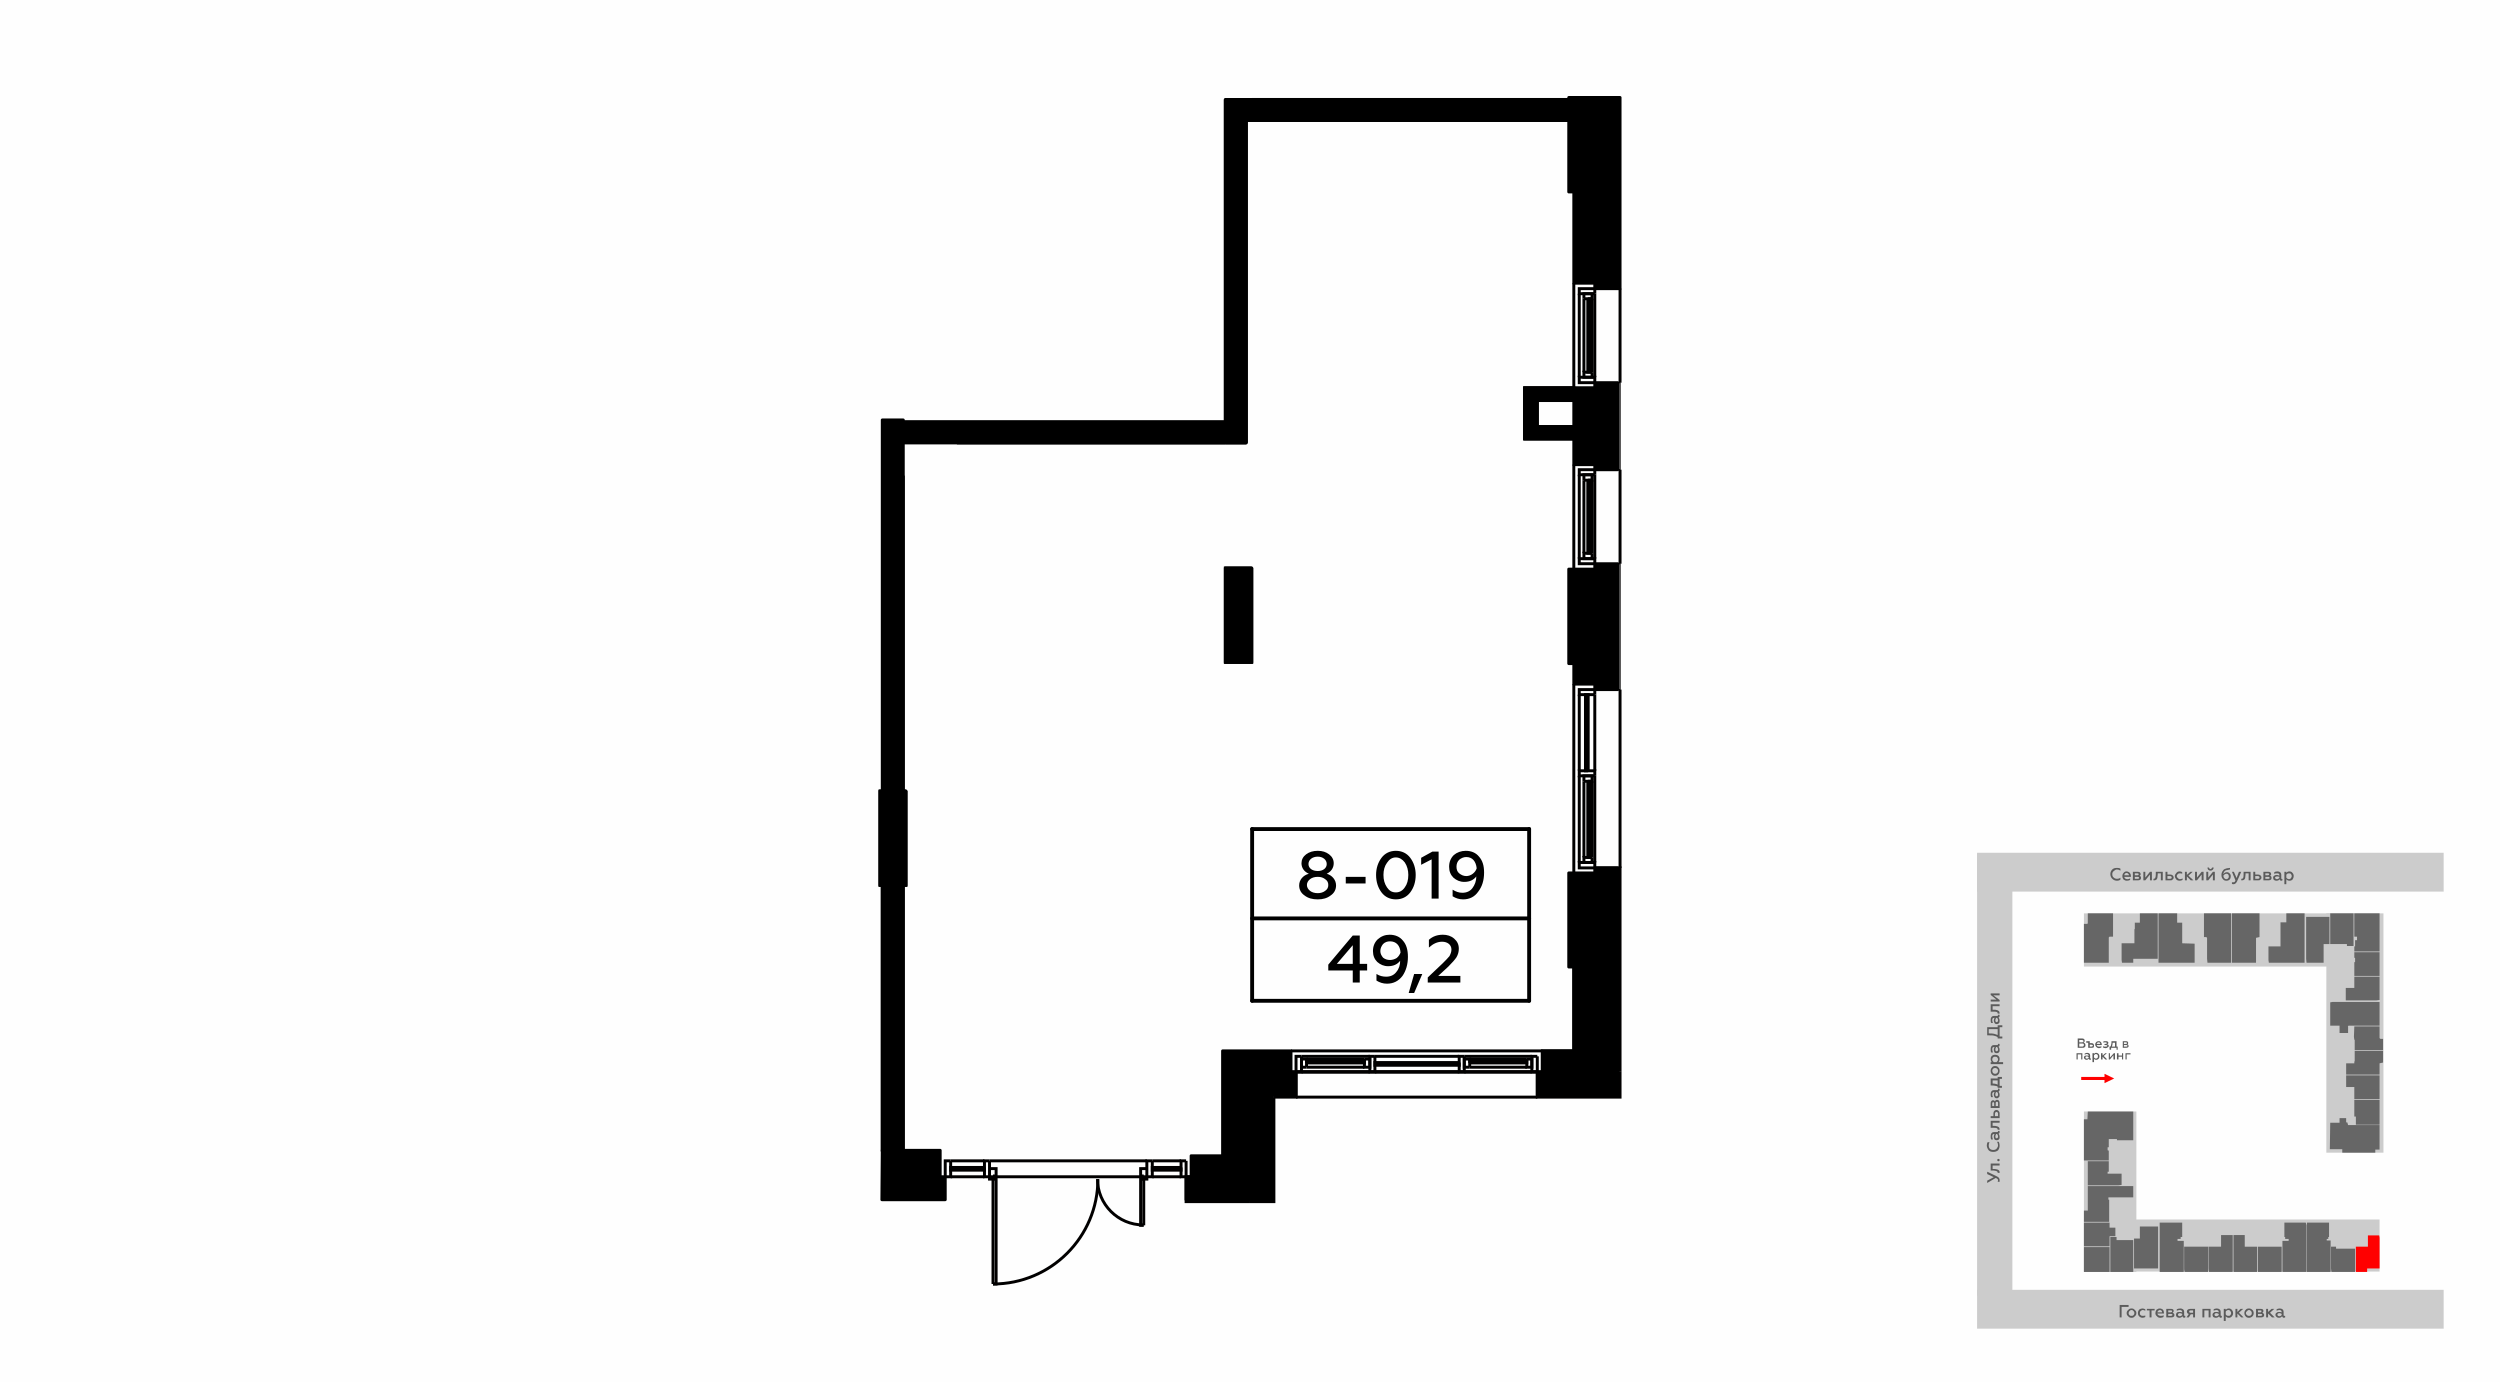 <?xml version="1.0" encoding="UTF-8"?>
<!DOCTYPE svg PUBLIC "-//W3C//DTD SVG 1.1//EN" "http://www.w3.org/Graphics/SVG/1.1/DTD/svg11.dtd">
<!-- Creator: CorelDRAW X8 -->
<svg xmlns="http://www.w3.org/2000/svg" xml:space="preserve" width="100%" height="100%" version="1.1" style="shape-rendering:geometricPrecision; text-rendering:geometricPrecision; image-rendering:optimizeQuality; fill-rule:evenodd; clip-rule:evenodd"
viewBox="0 0 6435 3556"
 xmlns:xlink="http://www.w3.org/1999/xlink">
 <defs>
  <style type="text/css">
   <![CDATA[
    .str1 {stroke:#010000;stroke-width:7.62}
    .str5 {stroke:black;stroke-width:10;stroke-linecap:round;stroke-linejoin:round}
    .str4 {stroke:black;stroke-width:10;stroke-linecap:round;stroke-linejoin:round}
    .str3 {stroke:black;stroke-width:7.62;stroke-linecap:round;stroke-linejoin:round}
    .str0 {stroke:#010000;stroke-width:3.1;stroke-linecap:round;stroke-linejoin:round}
    .str2 {stroke:#010000;stroke-width:3.1;stroke-linecap:round;stroke-linejoin:round}
    .fil1 {fill:none}
    .fil6 {fill:none;fill-rule:nonzero}
    .fil0 {fill:#FEFEFE}
    .fil7 {fill:black}
    .fil5 {fill:#666666}
    .fil2 {fill:#CCCCCC}
    .fil4 {fill:red}
    .fil3 {fill:#5B5B5B;fill-rule:nonzero}
    .fil8 {fill:black;fill-rule:nonzero}
   ]]>
  </style>
 </defs>
 <g id="Слой_x0020_1">
  <g id="_1568611136">
   <g>
    <rect class="fil0" width="6435" height="3556"/>
    <rect class="fil1" x="5046" y="2172" width="1270" height="1270"/>
    <rect class="fil2" x="5089" y="3320" width="1201" height="100"/>
    <polygon class="fil3" points="5461,3391 5461,3364 5479,3364 5479,3359 5456,3359 5456,3391 "/>
    <path id="1" class="fil3" d="M5487 3387c-3,0 -4,0 -6,-2 -1,-1 -2,-3 -2,-5 0,-2 1,-4 2,-5 2,-2 3,-3 6,-3 2,0 3,1 5,3 1,1 2,3 2,5 0,2 -1,4 -2,5 -2,2 -3,2 -5,2zm0 5c3,0 6,-1 8,-4 3,-2 4,-5 4,-8 0,-3 -1,-6 -4,-8 -2,-3 -5,-4 -8,-4 -4,0 -7,1 -9,4 -3,2 -4,5 -4,8 0,3 1,6 4,8 2,3 5,4 9,4z"/>
    <path id="2" class="fil3" d="M5515 3392c3,0 5,-1 7,-2l0 -4c-2,1 -4,1 -6,1 -3,0 -4,0 -6,-2 -2,-1 -2,-3 -2,-5 0,-2 0,-4 2,-5 2,-2 3,-3 6,-3 2,0 4,1 6,2l0 -4c-2,-1 -5,-2 -7,-2 -3,0 -6,1 -9,3 -2,3 -3,5 -3,9 0,3 1,6 3,8 3,3 6,4 9,4z"/>
    <polygon id="3" class="fil3" points="5538,3391 5538,3373 5546,3373 5546,3369 5526,3369 5526,3373 5533,3373 5533,3391 "/>
    <path id="4" class="fil3" d="M5548 3380c0,3 1,6 4,8 2,3 5,4 9,4 3,0 6,-1 8,-2l0 -5c-2,2 -5,2 -7,2 -5,0 -8,-2 -9,-6l17 0 0 -1c0,-4 -1,-8 -4,-10 -2,-1 -4,-2 -6,-2 -4,0 -6,1 -9,3 -2,3 -3,6 -3,9zm5 -2c1,-3 3,-6 7,-6 1,0 3,1 4,2 1,1 1,2 1,4l-12 0z"/>
    <path id="5" class="fil3" d="M5589 3391c5,0 8,-2 8,-6 0,-3 -2,-5 -5,-6 2,-1 3,-2 3,-5 0,-3 -2,-5 -7,-5l-12 0 0 22 13 0zm-8 -9l7 0c2,0 4,1 4,2 0,2 -2,3 -4,3l-7 0 0 -5zm0 -9l6 0c2,0 4,0 4,2 0,2 -2,3 -4,3l-6 0 0 -5z"/>
    <path id="6" class="fil3" d="M5624 3387c-1,0 -2,0 -2,-2l0 -8c0,-6 -4,-9 -10,-9 -4,0 -6,1 -9,2l0 4c2,-1 5,-2 7,-2 5,0 7,2 7,5l0 1c-2,-1 -4,-1 -7,-1 -3,0 -5,0 -7,2 -1,1 -2,3 -2,5 0,3 1,4 2,6 2,1 4,2 6,2 4,0 6,-1 9,-4 0,2 2,4 4,4 1,0 2,-1 3,-1l0 -4c0,0 -1,0 -1,0zm-7 -2c-1,1 -4,3 -6,3 -3,0 -5,-2 -5,-4 0,-2 2,-4 5,-4 2,0 4,1 6,2l0 3z"/>
    <path id="7" class="fil3" d="M5634 3391l5 -8 6 0 0 8 5 0 0 -22 -12 0c-6,0 -9,3 -9,7 0,3 2,6 5,6l-6 9 6 0zm5 -12c-3,0 -4,-1 -4,-3 0,-2 1,-3 4,-3l6 0 0 6 -6 0z"/>
    <polygon id="8" class="fil3" points="5674,3391 5674,3373 5685,3373 5685,3391 5690,3391 5690,3369 5669,3369 5669,3391 "/>
    <path id="9" class="fil3" d="M5718 3387c-1,0 -2,0 -2,-2l0 -8c0,-6 -4,-9 -10,-9 -4,0 -6,1 -8,2l0 4c2,-1 4,-2 7,-2 4,0 6,2 6,5l0 1c-2,-1 -4,-1 -7,-1 -3,0 -5,0 -6,2 -2,1 -3,3 -3,5 0,3 1,4 2,6 2,1 4,2 6,2 4,0 7,-1 9,-4 0,2 2,4 4,4 2,0 3,-1 3,-1l0 -4c0,0 0,0 -1,0zm-7 -2c-1,1 -4,3 -6,3 -3,0 -5,-2 -5,-4 0,-2 2,-4 5,-4 2,0 4,1 6,2l0 3z"/>
    <path id="10" class="fil3" d="M5737 3368c-3,0 -6,1 -8,4l0 -3 -5 0 0 31 5 0 0 -12c2,3 5,4 8,4 3,0 6,-1 8,-4 2,-2 3,-5 3,-8 0,-3 -1,-6 -3,-8 -2,-3 -5,-4 -8,-4zm-1 4c2,0 4,1 5,3 1,1 2,3 2,5 0,2 -1,4 -2,5 -1,2 -3,2 -5,2 -3,0 -6,-1 -7,-4l0 -7c1,-2 4,-4 7,-4z"/>
    <polygon id="11" class="fil3" points="5759,3391 5759,3381 5769,3391 5775,3391 5763,3379 5774,3369 5767,3369 5759,3377 5759,3369 5754,3369 5754,3391 "/>
    <path id="12" class="fil3" d="M5789 3387c-2,0 -4,0 -5,-2 -2,-1 -3,-3 -3,-5 0,-2 1,-4 3,-5 1,-2 3,-3 5,-3 2,0 4,1 5,3 2,1 2,3 2,5 0,2 0,4 -2,5 -1,2 -3,2 -5,2zm0 5c3,0 6,-1 9,-4 2,-2 3,-5 3,-8 0,-3 -1,-6 -3,-8 -3,-3 -6,-4 -9,-4 -4,0 -7,1 -9,4 -2,2 -3,5 -3,8 0,3 1,6 3,8 2,3 5,4 9,4z"/>
    <path id="13" class="fil3" d="M5820 3391c5,0 8,-2 8,-6 0,-3 -2,-5 -5,-6 2,-1 3,-2 3,-5 0,-3 -2,-5 -7,-5l-12 0 0 22 13 0zm-8 -9l7 0c2,0 4,1 4,2 0,2 -2,3 -4,3l-7 0 0 -5zm0 -9l6 0c2,0 3,0 3,2 0,2 -1,3 -3,3l-6 0 0 -5z"/>
    <polygon id="14" class="fil3" points="5838,3391 5838,3381 5848,3391 5855,3391 5843,3379 5854,3369 5847,3369 5838,3377 5838,3369 5833,3369 5833,3391 "/>
    <path id="15" class="fil3" d="M5880 3387c-1,0 -2,0 -2,-2l0 -8c0,-6 -4,-9 -10,-9 -3,0 -6,1 -8,2l0 4c2,-1 4,-2 7,-2 4,0 6,2 6,5l0 1c-2,-1 -4,-1 -7,-1 -2,0 -4,0 -6,2 -2,1 -3,3 -3,5 0,3 1,4 3,6 1,1 3,2 6,2 3,0 6,-1 8,-4 1,2 2,4 5,4 1,0 2,-1 3,-1l0 -4c-1,0 -1,0 -2,0zm-7 -2c-1,1 -3,3 -6,3 -3,0 -5,-2 -5,-4 0,-2 2,-4 5,-4 3,0 5,1 6,2l0 3z"/>
    <rect class="fil2" x="5089" y="2197" width="90.84" height="1138.65"/>
    <path class="fil3" d="M5147 3037c0,-3 -2,-7 -7,-9l-25 -12 0 6 17 8 -17 9 0 6 22 -13c2,1 4,2 5,3 0,1 1,2 1,3 0,2 -1,3 -1,4l5 0c0,-1 0,-3 0,-5z"/>
    <path id="1" class="fil3" d="M5129 3000l18 0 0 -5 -23 0 0 18 8 0c7,1 10,2 10,5 0,0 0,1 0,1l5 0c0,-1 0,-1 0,-2 0,-4 -3,-6 -7,-7 -3,-1 -5,-1 -8,-1l-3 0 0 -9z"/>
    <path id="2" class="fil3" d="M5147 2986c0,-2 -1,-3 -3,-3 -2,0 -3,1 -3,3 0,2 1,3 3,3 2,0 3,-1 3,-3z"/>
    <path id="3" class="fil3" d="M5147 2948c0,-3 -1,-6 -2,-9l-5 0c2,2 3,6 3,9 0,4 -2,6 -4,9 -2,2 -5,3 -8,3 -4,0 -7,-1 -9,-3 -2,-2 -3,-5 -3,-9 0,-3 1,-6 2,-8l-5 0c-1,2 -2,5 -2,8 0,5 2,9 5,13 3,3 7,4 12,4 4,0 8,-1 12,-4 3,-4 4,-8 4,-13z"/>
    <path id="4" class="fil3" d="M5143 2912c0,1 -1,2 -2,2l-9 0c-5,0 -8,4 -8,10 0,4 0,6 1,9l5 0c-1,-3 -2,-5 -2,-7 0,-5 1,-7 5,-7l1 0c-1,2 -2,4 -2,7 0,3 1,5 2,7 1,1 3,2 6,2 2,0 4,-1 5,-2 2,-2 2,-4 2,-6 0,-4 -1,-7 -3,-9 2,0 3,-2 3,-4 0,-2 0,-3 -1,-3l-3 0c0,0 0,1 0,1zm-3 7c2,1 3,4 3,6 0,3 -1,5 -4,5 -2,0 -3,-2 -3,-5 0,-2 1,-4 2,-6l2 0z"/>
    <path id="5" class="fil3" d="M5129 2890l18 0 0 -5 -23 0 0 18 8 0c7,0 10,1 10,4 0,1 0,1 0,1l5 0c0,0 0,-1 0,-1 0,-5 -3,-7 -7,-8 -3,-1 -5,-1 -8,-1l-3 0 0 -8z"/>
    <path id="6" class="fil3" d="M5147 2866c0,-3 -1,-5 -3,-7 -1,-1 -3,-2 -5,-2 -5,0 -8,4 -8,9l0 7 -7 0 0 5 23 0 0 -12zm-12 7l0 -6c0,-3 2,-5 4,-5 2,0 4,2 4,5l0 6 -8 0z"/>
    <path id="7" class="fil3" d="M5147 2839c0,-5 -3,-8 -6,-8 -3,0 -5,1 -6,4 -1,-2 -3,-3 -5,-3 -3,0 -6,3 -6,7l0 13 23 0 0 -13zm-10 8l0 -8c0,-2 1,-3 3,-3 2,0 3,1 3,3l0 8 -6 0zm-9 0l0 -7c0,-2 1,-3 3,-3 1,0 2,1 2,3l0 7 -5 0z"/>
    <path id="8" class="fil3" d="M5143 2804c0,1 -1,2 -2,2l-9 0c-5,0 -8,4 -8,10 0,3 0,6 1,8l5 0c-1,-2 -2,-4 -2,-7 0,-4 1,-6 5,-6l1 0c-1,2 -2,4 -2,7 0,2 1,4 2,6 1,2 3,3 6,3 2,0 4,-1 5,-3 2,-1 2,-3 2,-6 0,-3 -1,-6 -3,-8 2,-1 3,-2 3,-5 0,-1 0,-2 -1,-3l-3 0c0,1 0,1 0,2zm-3 7c2,1 3,3 3,6 0,3 -1,5 -4,5 -2,0 -3,-2 -3,-5 0,-3 1,-5 2,-6l2 0z"/>
    <path id="9" class="fil3" d="M5153 2795l-6 0 0 -18 6 0 0 -5 -11 0 0 4 -18 0 0 18c5,0 9,0 12,1 2,0 5,1 6,2l0 3 11 0 0 -5zm-11 -3c-3,-2 -8,-3 -13,-3l0 -8 13 0 0 11z"/>
    <path id="10" class="fil3" d="M5143 2756c0,3 -1,4 -2,6 -2,1 -3,2 -6,2 -2,0 -3,-1 -5,-2 -1,-2 -2,-4 -2,-6 0,-2 1,-3 2,-5 2,-1 3,-2 5,-2 3,0 4,1 6,2 1,2 2,3 2,5zm4 0c0,-3 -1,-6 -3,-8 -2,-3 -5,-4 -9,-4 -3,0 -6,1 -8,4 -2,2 -3,5 -3,8 0,4 1,7 3,9 2,3 5,4 8,4 4,0 7,-1 9,-4 2,-2 3,-5 3,-9z"/>
    <path id="11" class="fil3" d="M5124 2726c0,3 1,6 3,8l-3 0 0 5 32 0 0 -5 -12 0c2,-2 3,-5 3,-8 0,-4 -1,-6 -3,-8 -2,-2 -5,-3 -9,-3 -3,0 -6,1 -8,3 -2,2 -3,4 -3,8zm4 1c0,-2 1,-4 2,-5 2,-2 3,-2 5,-2 3,0 4,0 6,2 1,1 2,3 2,5 0,3 -2,5 -4,7l-7 0c-2,-2 -4,-4 -4,-7z"/>
    <path id="12" class="fil3" d="M5143 2688c0,1 -1,2 -2,2l-9 0c-5,0 -8,4 -8,10 0,4 0,6 1,9l5 0c-1,-3 -2,-5 -2,-8 0,-4 1,-6 5,-6l1 0c-1,2 -2,4 -2,7 0,3 1,5 2,7 1,1 3,2 6,2 2,0 4,-1 5,-2 2,-2 2,-4 2,-6 0,-4 -1,-7 -3,-9 2,0 3,-2 3,-4 0,-2 0,-3 -1,-3l-3 0c0,0 0,1 0,1zm-3 7c2,1 3,4 3,6 0,3 -1,5 -4,5 -2,0 -3,-2 -3,-5 0,-2 1,-4 2,-6l2 0z"/>
    <path id="13" class="fil3" d="M5154 2668l-7 0 0 -24 7 0 0 -5 -12 0 0 5 -27 0 0 21 4 0c6,0 11,0 14,1 4,1 7,2 9,4l0 3 12 0 0 -5zm-12 -4c-3,-1 -6,-2 -9,-3 -4,-1 -8,-1 -14,-1l0 -11 23 0 0 15z"/>
    <path id="14" class="fil3" d="M5143 2613c0,1 -1,2 -2,2l-9 0c-5,0 -8,4 -8,10 0,3 0,6 1,8l5 0c-1,-2 -2,-4 -2,-7 0,-4 1,-6 5,-6l1 0c-1,2 -2,4 -2,7 0,2 1,5 2,6 1,2 3,3 6,3 2,0 4,-1 5,-2 2,-2 2,-4 2,-7 0,-3 -1,-6 -3,-8 2,0 3,-2 3,-5 0,-1 0,-2 -1,-2l-3 0c0,0 0,0 0,1zm-3 7c2,1 3,4 3,6 0,3 -1,5 -4,5 -2,0 -3,-2 -3,-5 0,-2 1,-4 2,-6l2 0z"/>
    <path id="15" class="fil3" d="M5129 2590l18 0 0 -5 -23 0 0 19 8 0c7,0 10,1 10,4 0,1 0,1 0,1l5 0c0,0 0,-1 0,-1 0,-5 -3,-7 -7,-8 -3,-1 -5,-1 -8,-1l-3 0 0 -9z"/>
    <polygon id="16" class="fil3" points="5147,2574 5131,2562 5147,2562 5147,2557 5124,2557 5124,2561 5139,2573 5124,2573 5124,2578 5147,2578 "/>
    <polygon class="fil4" points="5357,2780 5417,2780 5417,2788 5442,2776 5417,2764 5417,2772 5357,2772 "/>
    <rect class="fil2" x="5364" y="2861" width="135" height="413"/>
    <rect class="fil2" x="5364" y="3139" width="761" height="134"/>
    <rect class="fil2" x="5988" y="2351" width="147" height="616"/>
    <rect class="fil2" x="5364" y="2351" width="761" height="137"/>
    <polygon class="fil5" points="5428,2987 5364,2987 5364,2881 5373,2881 5374,2861 5380,2861 5491,2861 5491,2935 5449,2935 5449,2932 5428,2932 5428,2953 5425,2953 5425,2961 5426,2961 5428,2962 "/>
    <polygon class="fil5" points="5374,2351 5439,2351 5439,2411 5430,2411 5428,2413 5428,2478 5364,2478 5364,2378 5373,2378 5374,2376 "/>
    <polygon class="fil5" points="5508,2351 5554,2351 5554,2357 5554,2468 5491,2468 5491,2478 5462,2478 5461,2471 5461,2470 5461,2428 5494,2428 5494,2392 5495,2391 5495,2375 5508,2375 "/>
    <polygon class="fil5" points="5556,2477 5556,2351 5604,2351 5604,2375 5617,2375 5617,2428 5649,2429 5649,2478 5556,2478 "/>
    <polygon class="fil5" points="5673,2351 5743,2351 5743,2357 5743,2478 5682,2478 5681,2468 5681,2414 5679,2412 5673,2412 "/>
    <polygon class="fil5" points="5816,2351 5816,2412 5807,2414 5807,2478 5745,2478 5745,2351 "/>
    <polygon class="fil5" points="5885,2351 5932,2351 5932,2357 5932,2478 5840,2478 5839,2471 5839,2436 5870,2436 5870,2374 5885,2374 "/>
    <polygon class="fil5" points="5996,2360 5996,2430 5981,2430 5981,2478 5937,2478 5936,2468 5936,2360 5962,2360 5969,2360 "/>
    <polygon class="fil5" points="5998,2351 6058,2351 6058,2435 6041,2435 6041,2430 5998,2430 5998,2360 "/>
    <polygon class="fil5" points="6060,2351 6125,2351 6125,2449 6060,2449 6060,2436 6062,2436 6062,2420 6067,2420 6067,2411 6060,2411 "/>
    <polygon class="fil5" points="6060,2477 6062,2476 6062,2466 6060,2465 6060,2454 6060,2451 6125,2451 6125,2512 6115,2512 6060,2512 "/>
    <polygon class="fil5" points="6125,2514 6125,2574 6117,2575 6038,2575 6038,2543 6060,2543 6060,2514 6119,2514 "/>
    <path class="fil5" d="M6022 2659l0 -19 -24 0 0 -60 6 -1 121 0 0 61 -10 0 -70 0 -2 3c1,-1 1,0 1,0l0 16 -22 0z"/>
    <polygon class="fil5" points="6060,2642 6125,2642 6125,2672 6127,2674 6134,2674 6134,2703 6061,2703 6061,2677 6060,2676 6059,2669 "/>
    <polygon class="fil5" points="6061,2705 6134,2705 6134,2735 6125,2737 6125,2766 6039,2766 6039,2737 6060,2737 6060,2733 6061,2731 "/>
    <polygon class="fil5" points="6039,2798 6039,2769 6039,2768 6125,2768 6125,2829 6115,2829 6060,2829 6060,2798 "/>
    <polygon class="fil5" points="6060,2831 6125,2831 6125,2895 6115,2895 6064,2895 6064,2874 6060,2874 "/>
    <polygon class="fil5" points="5998,2890 6022,2890 6022,2878 6039,2878 6039,2889 6039,2889 6042,2889 6044,2896 6125,2896 6125,2959 6114,2959 6114,2967 6029,2967 6029,2958 5997,2958 "/>
    <polygon class="fil4" points="6095,3180 6124,3180 6125,3186 6125,3265 6093,3265 6093,3274 6064,3274 6064,3209 6095,3209 "/>
    <polygon class="fil5" points="6001,3209 6013,3209 6013,3214 6062,3214 6062,3274 6001,3274 6000,3265 6000,3209 "/>
    <polygon class="fil5" points="5938,3274 5938,3147 5995,3147 5995,3184 5993,3184 5993,3189 5989,3189 5989,3193 5999,3193 5999,3274 "/>
    <polygon class="fil5" points="5880,3147 5935,3147 5937,3154 5937,3274 5875,3274 5875,3267 5875,3194 5891,3194 5891,3189 5882,3189 5882,3184 5880,3184 "/>
    <polygon class="fil5" points="5812,3209 5873,3209 5873,3274 5812,3274 5812,3265 "/>
    <polygon class="fil5" points="5749,3179 5778,3179 5778,3209 5784,3209 5810,3209 5810,3274 5749,3274 "/>
    <polygon class="fil5" points="5717,3179 5747,3179 5747,3274 5686,3274 5685,3265 5685,3209 5717,3209 "/>
    <polygon class="fil5" points="5622,3209 5684,3209 5684,3274 5623,3274 5622,3267 "/>
    <polygon class="fil5" points="5613,3184 5613,3189 5605,3189 5605,3194 5621,3194 5621,3274 5559,3274 5559,3147 5617,3147 5617,3184 "/>
    <polygon class="fil5" points="5508,3187 5508,3157 5555,3157 5555,3163 5555,3265 5493,3265 5493,3188 5508,3188 "/>
    <polygon class="fil5" points="5432,3184 5448,3184 5448,3192 5491,3192 5491,3274 5432,3274 "/>
    <polygon class="fil5" points="5364,3210 5430,3210 5430,3274 5364,3274 "/>
    <polygon class="fil5" points="5364,3147 5430,3147 5430,3160 5445,3160 5445,3182 5430,3182 5430,3208 5364,3208 "/>
    <polygon class="fil5" points="5365,3116 5374,3116 5374,3053 5380,3053 5491,3053 5491,3082 5427,3082 5427,3088 5429,3088 5429,3142 5429,3143 5429,3145 5364,3145 5364,3116 "/>
    <polygon class="fil5" points="5374,2989 5428,2989 5428,3016 5425,3016 5425,3021 5461,3021 5461,3050 5453,3051 5374,3051 "/>
    <path class="fil3" d="M5360 2697c3,0 5,0 6,-2 2,-1 2,-3 2,-5 0,-3 -2,-6 -5,-6 2,-1 3,-3 3,-5 0,-4 -2,-6 -7,-6l-11 0 0 24 12 0zm-8 -11l8 0c3,0 4,1 4,4 0,2 -2,4 -4,4l-8 0 0 -8zm0 -9l7 0c2,0 4,1 4,3 0,2 -2,3 -4,3l-7 0 0 -6z"/>
    <path id="1" class="fil3" d="M5384 2697c2,0 3,0 5,-1 1,-2 1,-3 1,-5 0,-3 -2,-6 -6,-6l-5 0 0 -5 -9 0 0 4 5 0 0 13 9 0zm-5 -8l4 0c2,0 4,1 4,2 0,2 -2,3 -4,3l-4 0 0 -5z"/>
    <path id="2" class="fil3" d="M5393 2689c0,2 1,4 3,6 2,2 4,3 7,3 2,0 4,-1 6,-2l0 -3c-2,1 -4,1 -6,1 -3,0 -6,-1 -6,-4l13 0 0 -1c0,-3 -1,-6 -4,-8 -1,-1 -2,-1 -4,-1 -3,0 -5,1 -6,2 -2,2 -3,4 -3,7zm4 -2c0,-2 2,-4 5,-4 1,0 2,0 3,1 1,1 1,2 1,3l-9 0z"/>
    <path id="3" class="fil3" d="M5420 2698c2,0 4,-1 5,-2 2,-1 3,-2 3,-4 0,-2 -1,-3 -4,-4 2,-1 3,-2 3,-4 0,-1 -1,-2 -2,-3 -1,-1 -3,-1 -5,-1 -3,0 -5,0 -6,1l0 3c1,-1 3,-1 5,-1 3,0 4,1 4,2 0,1 -1,2 -3,2l-3 0 0 3 3 0c3,0 4,1 4,2 0,2 -2,2 -5,2 -2,0 -4,0 -6,-1l0 3c2,1 4,2 7,2z"/>
    <path id="4" class="fil3" d="M5434 2702l0 -5 14 0 0 5 3 0 0 -8 -3 0 0 -14 -13 0c0,4 0,7 -1,9 0,2 -1,4 -2,5l-2 0 0 8 4 0zm2 -8c1,-3 2,-6 2,-10l6 0 0 10 -8 0z"/>
    <path id="5" class="fil3" d="M5473 2697c4,0 6,-2 6,-4 0,-3 -1,-4 -3,-5 1,0 2,-2 2,-3 0,-3 -2,-5 -5,-5l-9 0 0 17 9 0zm-6 -7l6 0c2,0 3,1 3,2 0,1 -1,2 -3,2l-6 0 0 -4zm0 -7l5 0c2,0 3,1 3,2 0,1 -1,2 -3,2l-5 0 0 -4z"/>
    <polygon id="6" class="fil3" points="5348,2727 5348,2714 5357,2714 5357,2727 5360,2727 5360,2711 5345,2711 5345,2727 "/>
    <path id="7" class="fil3" d="M5381 2725c0,0 -1,-1 -1,-2l0 -6c0,-5 -3,-7 -8,-7 -2,0 -4,1 -6,2l0 3c2,-1 3,-2 5,-2 4,0 5,2 5,4l0 1c-1,-1 -3,-1 -5,-1 -2,0 -4,0 -5,1 -1,1 -2,2 -2,4 0,2 1,3 2,4 1,1 3,2 4,2 3,0 5,-1 7,-3 0,2 1,3 3,3 1,0 2,0 2,-1l0 -3c0,0 0,1 -1,1zm-5 -2c-1,1 -3,2 -4,2 -3,0 -4,-1 -4,-3 0,-2 1,-3 4,-3 1,0 3,1 4,2l0 2z"/>
    <path id="8" class="fil3" d="M5396 2710c-3,0 -5,1 -6,3l0 -2 -4 0 0 23 4 0 0 -9c1,2 3,3 6,3 2,0 4,-1 6,-3 1,-1 2,-3 2,-6 0,-2 -1,-5 -2,-6 -2,-2 -4,-3 -6,-3zm-1 3c1,0 3,1 4,2 1,1 1,2 1,4 0,2 0,3 -1,4 -1,1 -3,2 -4,2 -2,0 -4,-2 -5,-3l0 -6c1,-1 3,-3 5,-3z"/>
    <polygon id="9" class="fil3" points="5412,2727 5412,2720 5419,2727 5424,2727 5415,2718 5423,2711 5419,2711 5412,2717 5412,2711 5408,2711 5408,2727 "/>
    <polygon id="10" class="fil3" points="5431,2727 5440,2716 5440,2727 5444,2727 5444,2711 5441,2711 5431,2722 5431,2711 5428,2711 5428,2727 "/>
    <polygon id="11" class="fil3" points="5453,2727 5453,2720 5462,2720 5462,2727 5465,2727 5465,2711 5462,2711 5462,2717 5453,2717 5453,2711 5449,2711 5449,2727 "/>
    <polygon id="12" class="fil3" points="5474,2727 5474,2714 5484,2714 5484,2711 5471,2711 5471,2727 "/>
    <rect class="fil2" x="5089" y="2195" width="1201" height="100"/>
    <path class="fil3" d="M5449 2267c4,0 7,-1 9,-3l0 -5c-2,2 -5,3 -9,3 -3,0 -6,-1 -8,-3 -3,-2 -4,-5 -4,-9 0,-3 1,-6 4,-8 2,-2 5,-4 8,-4 3,0 6,1 9,3l0 -5c-3,-2 -6,-2 -9,-2 -5,0 -9,1 -12,4 -3,3 -5,7 -5,12 0,5 2,9 5,12 3,3 7,5 12,5z"/>
    <path id="1" class="fil3" d="M5463 2255c0,4 1,6 3,9 3,2 5,3 9,3 3,0 6,-1 8,-2l0 -4c-2,1 -4,2 -7,2 -5,0 -8,-3 -8,-6l17 0 0 -2c0,-4 -2,-8 -5,-10 -2,-1 -4,-2 -6,-2 -3,0 -6,1 -8,4 -2,2 -3,5 -3,8zm5 -2c0,-3 2,-6 6,-6 2,0 3,1 4,2 1,1 2,2 2,4l-12 0z"/>
    <path id="2" class="fil3" d="M5503 2266c5,0 8,-2 8,-6 0,-3 -1,-5 -4,-6 2,0 3,-2 3,-4 0,-4 -3,-6 -7,-6l-13 0 0 22 13 0zm-8 -9l7 0c3,0 4,1 4,3 0,1 -1,2 -4,2l-7 0 0 -5zm0 -9l6 0c3,0 4,1 4,2 0,2 -1,3 -4,3l-6 0 0 -5z"/>
    <polygon id="3" class="fil3" points="5522,2266 5534,2251 5534,2266 5539,2266 5539,2244 5534,2244 5522,2259 5522,2244 5517,2244 5517,2266 "/>
    <path id="4" class="fil3" d="M5562 2248l0 18 5 0 0 -22 -18 0 0 7c0,8 -2,11 -5,11 0,0 0,0 -1,0l0 4c1,0 1,0 2,0 4,0 7,-2 8,-6 0,-3 1,-5 1,-9l0 -3 8 0z"/>
    <path id="5" class="fil3" d="M5586 2266c3,0 5,0 6,-2 2,-1 3,-3 3,-5 0,-5 -4,-8 -9,-8l-7 0 0 -7 -5 0 0 22 12 0zm-7 -11l6 0c3,0 5,1 5,4 0,2 -2,3 -5,3l-6 0 0 -7z"/>
    <path id="6" class="fil3" d="M5611 2267c2,0 5,-1 7,-2l0 -4c-2,1 -4,2 -7,2 -2,0 -4,-1 -5,-3 -2,-1 -3,-3 -3,-5 0,-2 1,-4 3,-5 1,-2 3,-2 5,-2 2,0 4,0 6,1l0 -4c-1,-1 -4,-2 -6,-2 -4,0 -7,1 -9,4 -2,2 -4,5 -4,8 0,4 2,6 4,9 2,2 5,3 9,3z"/>
    <polygon id="7" class="fil3" points="5629,2266 5629,2256 5639,2266 5646,2266 5633,2254 5644,2244 5638,2244 5629,2252 5629,2244 5624,2244 5624,2266 "/>
    <polygon id="8" class="fil3" points="5655,2266 5667,2251 5667,2266 5672,2266 5672,2244 5667,2244 5655,2259 5655,2244 5650,2244 5650,2266 "/>
    <path id="9" class="fil3" d="M5684 2266l12 -15 0 15 5 0 0 -22 -5 0 -12 15 0 -15 -5 0 0 22 5 0zm6 -25c4,0 8,-3 8,-8l-4 0c-1,2 -2,4 -4,4 -2,0 -4,-2 -4,-4l-4 0c0,5 3,8 8,8z"/>
    <path id="10" class="fil3" d="M5731 2267c3,0 6,-1 8,-3 2,-2 3,-5 3,-9 0,-3 -1,-5 -3,-7 -2,-2 -4,-3 -7,-3 -4,0 -7,2 -9,5 0,-2 0,-3 1,-4 1,-3 3,-5 6,-6 2,0 5,-1 10,-2l0 -4c-3,0 -6,1 -8,1 -2,1 -4,1 -6,2 -2,1 -3,2 -4,4 -2,2 -4,6 -4,11 0,5 1,8 4,11 2,3 5,4 9,4zm0 -4c-5,0 -8,-4 -8,-9 2,-3 5,-5 8,-5 4,0 6,3 6,7 0,2 0,3 -2,5 -1,1 -2,2 -4,2z"/>
    <path id="11" class="fil3" d="M5749 2276c4,0 7,-3 9,-7l11 -25 -6 0 -6 16 -7 -16 -5 0 9 22c-1,4 -3,5 -5,5 -2,0 -3,0 -4,0l0 4c1,1 3,1 4,1z"/>
    <path id="12" class="fil3" d="M5788 2248l0 18 5 0 0 -22 -18 0 0 7c0,8 -1,11 -5,11 0,0 0,0 -1,0l0 4c1,0 1,0 2,0 4,0 7,-2 8,-6 0,-3 1,-5 1,-9l0 -3 8 0z"/>
    <path id="13" class="fil3" d="M5812 2266c3,0 5,0 6,-2 2,-1 3,-3 3,-5 0,-5 -4,-8 -9,-8l-7 0 0 -7 -5 0 0 22 12 0zm-7 -11l6 0c3,0 5,1 5,4 0,2 -2,3 -5,3l-6 0 0 -7z"/>
    <path id="14" class="fil3" d="M5839 2266c5,0 8,-2 8,-6 0,-3 -1,-5 -4,-6 1,0 3,-2 3,-4 0,-4 -3,-6 -7,-6l-13 0 0 22 13 0zm-8 -9l7 0c3,0 4,1 4,3 0,1 -1,2 -4,2l-7 0 0 -5zm0 -9l6 0c3,0 4,1 4,2 0,2 -2,3 -4,3l-6 0 0 -5z"/>
    <path id="15" class="fil3" d="M5874 2263c-1,0 -2,-1 -2,-3l0 -8c0,-6 -4,-9 -10,-9 -4,0 -6,1 -8,2l0 5c2,-2 4,-2 7,-2 4,0 6,1 6,4l0 2c-2,-1 -4,-2 -7,-2 -2,0 -5,1 -6,2 -2,1 -3,3 -3,5 0,3 1,5 2,6 2,1 4,2 6,2 4,0 7,-1 9,-4 0,3 2,4 4,4 2,0 3,-1 3,-1l0 -4c0,0 0,1 -1,1zm-7 -3c-1,1 -4,3 -6,3 -3,0 -5,-2 -5,-4 0,-2 2,-3 5,-3 2,0 4,0 6,1l0 3z"/>
    <path id="16" class="fil3" d="M5893 2243c-3,0 -6,1 -8,4l0 -3 -5 0 0 32 5 0 0 -13c2,3 5,4 8,4 3,0 6,-1 8,-3 2,-3 3,-6 3,-9 0,-3 -1,-6 -3,-8 -2,-3 -5,-4 -8,-4zm-1 5c2,0 4,0 5,2 1,1 2,3 2,5 0,2 -1,4 -2,5 -1,2 -3,3 -5,3 -3,0 -6,-2 -7,-4l0 -7c1,-3 4,-4 7,-4z"/>
   </g>
   <g>
    <polyline class="fil6 str0" points="4051,494 4051,729 4105,729 "/>
    <path class="fil6 str0" d="M4051 998l0 198 54 0m0 -198l-54 0"/>
    <polyline class="fil6 str0" points="4051,1708 4051,1761 4105,1761 "/>
    <g>
     <line class="fil6 str1" x1="4051" y1="2489" x2="4051" y2= "2705" />
    </g>
    <g>
     <polyline class="fil6 str1" points="4051,2705 3970,2705 3970,2759 "/>
    </g>
    <polyline class="fil6 str0" points="3323,2759 3323,2705 3215,2705 "/>
    <polyline class="fil6 str0" points="3147,2975 3066,2975 3066,3029 "/>
    <g>
     <line class="fil6 str1" x1="2463" y1="1140" x2="3154" y2= "1140" />
    </g>
    <g>
     <polyline class="fil6 str1" points="3154,1086 2325,1086 2325,1140 "/>
    </g>
    <g>
     <line class="fil6 str1" x1="3208" y1="1140" x2="3208" y2= "310" />
    </g>
    <g>
     <line class="fil6 str1" x1="3154" y1="256" x2="3154" y2= "1086" />
    </g>
    <g>
     <polyline class="fil6 str1" points="3208,1140 3154,1140 3154,1140 "/>
    </g>
    <g>
     <polyline class="fil6 str1" points="2325,2036 2325,1228 2271,1228 "/>
    </g>
    <g>
     <polyline class="fil6 str1" points="2271,2279 2271,2961 2325,2961 2325,2279 "/>
    </g>
    <g>
     <line class="fil6 str1" x1="4051" y1="1098" x2="3957" y2= "1098" />
    </g>
    <g>
     <polyline class="fil6 str1" points="3924,1098 3924,1130 4051,1130 4051,1098 "/>
    </g>
    <g>
     <line class="fil6 str1" x1="3957" y1="1098" x2="3957" y2= "1031" />
    </g>
    <g>
     <line class="fil6 str1" x1="3924" y1="1031" x2="3924" y2= "1098" />
    </g>
    <g>
     <polyline class="fil6 str1" points="3957,1031 4051,1031 4051,998 3924,998 3924,1031 "/>
    </g>
    <g>
     <polyline class="fil6 str1" points="3970,2759 3957,2759 3957,2792 3957,2819 3957,2824 4170,2824 4170,2819 4170,2792 4170,2759 "/>
    </g>
    <g>
     <line class="fil6 str1" x1="3336" y1="2759" x2="3323" y2= "2759" />
    </g>
    <g>
     <polyline class="fil6 str1" points="3279,2824 3336,2824 3336,2819 3336,2792 3336,2759 "/>
    </g>
    <g>
     <line class="fil6 str1" x1="3274" y1="2819" x2="3336" y2= "2819" />
    </g>
    <g>
     <line class="fil6 str1" x1="3957" y1="2819" x2="4164" y2= "2819" />
    </g>
    <g>
     <line class="fil6 str1" x1="3336" y1="2759" x2="3957" y2= "2759" />
    </g>
    <g>
     <line class="fil6 str1" x1="3957" y1="2824" x2="3336" y2= "2824" />
    </g>
    <g>
     <polyline class="fil6 str1" points="3215,3093 3247,3093 3274,3093 3279,3093 3279,2824 "/>
    </g>
    <g>
     <polyline class="fil6 str1" points="3274,3088 3274,2824 3274,2819 "/>
    </g>
    <g>
     <polyline class="fil6 str1" points="3066,3029 3053,3029 3053,3061 3053,3088 3053,3093 3215,3093 "/>
    </g>
    <path class="fil6 str2" d="M2433 3029l-13 0m13 59l0 -27 0 -32"/>
    <g>
     <polyline class="fil6 str1" points="3274,3088 3247,3088 3215,3088 "/>
    </g>
    <line class="fil6 str2" x1="2270" y1="3088" x2="2433" y2= "3088" />
    <g>
     <line class="fil6 str1" x1="3053" y1="3088" x2="3215" y2= "3088" />
    </g>
    <polyline class="fil6 str2" points="4105,729 4105,743 4137,743 4164,743 4170,743 4170,251 "/>
    <path class="fil6 str0" d="M4105 985l0 13m0 198l0 13 32 0 27 0 6 0 0 -224 -6 0 -27 0 -32 0"/>
    <path class="fil6 str0" d="M4105 1451l0 14m0 296l0 14 32 0 27 0 6 0 0 -324 -6 0 -27 0 -32 0"/>
    <line class="fil6 str0" x1="4105" y1="2234" x2="4105" y2= "2247" />
    <g>
     <polyline class="fil6 str1" points="4170,2759 4170,2234 4164,2234 4137,2234 4105,2234 "/>
    </g>
    <g>
     <polyline class="fil6 str1" points="4164,2759 4164,2792 4164,2819 "/>
    </g>
    <g>
     <line class="fil6 str1" x1="4164" y1="1775" x2="4164" y2= "1451" />
    </g>
    <g>
     <line class="fil6 str1" x1="4164" y1="1209" x2="4164" y2= "985" />
    </g>
    <g>
     <line class="fil6 str1" x1="4164" y1="2759" x2="4164" y2= "2234" />
    </g>
    <g>
     <line class="fil6 str1" x1="4170" y1="743" x2="4170" y2= "985" />
    </g>
    <g>
     <line class="fil6 str1" x1="4170" y1="1209" x2="4170" y2= "1451" />
    </g>
    <g>
     <line class="fil6 str1" x1="4170" y1="1775" x2="4170" y2= "2234" />
    </g>
    <g>
     <polyline class="fil6 str1" points="3208,310 4038,310 4038,256 3222,256 "/>
    </g>
    <g>
     <polyline class="fil6 str1" points="3783,2736 3930,2736 3930,2729 3783,2729 3783,2736 "/>
    </g>
    <g>
     <polyline class="fil6 str1" points="3783,2747 3783,2726 3769,2726 3769,2747 3783,2747 "/>
    </g>
    <g>
     <polyline class="fil6 str1" points="3930,2726 3930,2747 3943,2747 3943,2726 3930,2726 "/>
    </g>
    <g>
     <line class="fil6 str1" x1="3783" y1="2747" x2="3930" y2= "2747" />
    </g>
    <g>
     <line class="fil6 str1" x1="3930" y1="2726" x2="3783" y2= "2726" />
    </g>
    <g>
     <line class="fil6 str1" x1="3769" y1="2719" x2="3943" y2= "2719" />
    </g>
    <g>
     <line class="fil6 str1" x1="3769" y1="2759" x2="3943" y2= "2759" />
    </g>
    <g>
     <polyline class="fil6 str1" points="3350,2719 3336,2719 3336,2759 3350,2759 3350,2719 "/>
    </g>
    <g>
     <polyline class="fil6 str1" points="3363,2736 3512,2736 3512,2729 3363,2729 3363,2736 "/>
    </g>
    <g>
     <polyline class="fil6 str1" points="3363,2747 3363,2726 3350,2726 3350,2747 3363,2747 "/>
    </g>
    <g>
     <polyline class="fil6 str1" points="3512,2726 3512,2747 3526,2747 3526,2726 3512,2726 "/>
    </g>
    <g>
     <line class="fil6 str1" x1="3363" y1="2747" x2="3512" y2= "2747" />
    </g>
    <g>
     <line class="fil6 str1" x1="3512" y1="2726" x2="3363" y2= "2726" />
    </g>
    <g>
     <line class="fil6 str1" x1="3350" y1="2719" x2="3526" y2= "2719" />
    </g>
    <g>
     <line class="fil6 str1" x1="3350" y1="2759" x2="3526" y2= "2759" />
    </g>
    <g>
     <polyline class="fil6 str1" points="3539,2719 3526,2719 3526,2759 3539,2759 3539,2719 "/>
    </g>
    <g>
     <polyline class="fil6 str1" points="3756,2735 3539,2735 3539,2742 3756,2742 3756,2735 "/>
    </g>
    <g>
     <line class="fil6 str1" x1="3539" y1="2719" x2="3756" y2= "2719" />
    </g>
    <g>
     <line class="fil6 str1" x1="3539" y1="2759" x2="3756" y2= "2759" />
    </g>
    <g>
     <polyline class="fil6 str1" points="3769,2719 3756,2719 3756,2759 3769,2759 3769,2719 "/>
    </g>
    <g>
     <polyline class="fil6 str1" points="3957,2719 3943,2719 3943,2759 3957,2759 3957,2719 "/>
    </g>
    <g>
     <polyline class="fil6 str1" points="4087,1236 4087,1424 4094,1424 4094,1236 4087,1236 "/>
    </g>
    <g>
     <polyline class="fil6 str1" points="4077,1236 4098,1236 4098,1222 4077,1222 4077,1236 "/>
    </g>
    <g>
     <polyline class="fil6 str1" points="4098,1424 4077,1424 4077,1438 4098,1438 4098,1424 "/>
    </g>
    <g>
     <line class="fil6 str1" x1="4077" y1="1236" x2="4077" y2= "1424" />
    </g>
    <g>
     <line class="fil6 str1" x1="4098" y1="1424" x2="4098" y2= "1236" />
    </g>
    <g>
     <line class="fil6 str1" x1="4105" y1="1222" x2="4105" y2= "1438" />
    </g>
    <g>
     <line class="fil6 str1" x1="4065" y1="1222" x2="4065" y2= "1438" />
    </g>
    <g>
     <polyline class="fil6 str1" points="4105,1222 4105,1209 4065,1209 4065,1222 4105,1222 "/>
    </g>
    <g>
     <polyline class="fil6 str1" points="4105,1451 4105,1438 4065,1438 4065,1451 4105,1451 "/>
    </g>
    <g>
     <polyline class="fil6 str1" points="4087,769 4087,958 4094,958 4094,769 4087,769 "/>
    </g>
    <g>
     <polyline class="fil6 str1" points="4077,769 4098,769 4098,756 4077,756 4077,769 "/>
    </g>
    <g>
     <polyline class="fil6 str1" points="4098,958 4077,958 4077,971 4098,971 4098,958 "/>
    </g>
    <g>
     <line class="fil6 str1" x1="4077" y1="769" x2="4077" y2= "958" />
    </g>
    <g>
     <line class="fil6 str1" x1="4098" y1="958" x2="4098" y2= "769" />
    </g>
    <g>
     <line class="fil6 str1" x1="4105" y1="756" x2="4105" y2= "971" />
    </g>
    <g>
     <line class="fil6 str1" x1="4065" y1="756" x2="4065" y2= "971" />
    </g>
    <g>
     <polyline class="fil6 str1" points="4105,756 4105,743 4065,743 4065,756 4105,756 "/>
    </g>
    <g>
     <polyline class="fil6 str1" points="4105,985 4105,971 4065,971 4065,985 4105,985 "/>
    </g>
    <g>
     <polyline class="fil6 str1" points="4087,2011 4087,2207 4094,2207 4094,2011 4087,2011 "/>
    </g>
    <g>
     <polyline class="fil6 str1" points="4077,2011 4098,2011 4098,1997 4077,1997 4077,2011 "/>
    </g>
    <g>
     <polyline class="fil6 str1" points="4098,2207 4077,2207 4077,2220 4098,2220 4098,2207 "/>
    </g>
    <g>
     <line class="fil6 str1" x1="4077" y1="2011" x2="4077" y2= "2207" />
    </g>
    <g>
     <line class="fil6 str1" x1="4098" y1="2207" x2="4098" y2= "2011" />
    </g>
    <g>
     <line class="fil6 str1" x1="4105" y1="1997" x2="4105" y2= "2220" />
    </g>
    <g>
     <line class="fil6 str1" x1="4065" y1="1997" x2="4065" y2= "2220" />
    </g>
    <g>
     <polyline class="fil6 str1" points="4105,1788 4105,1775 4065,1775 4065,1788 4105,1788 "/>
    </g>
    <g>
     <polyline class="fil6 str1" points="4088,1984 4088,1788 4081,1788 4081,1984 4088,1984 "/>
    </g>
    <g>
     <line class="fil6 str1" x1="4105" y1="1788" x2="4105" y2= "1984" />
    </g>
    <g>
     <line class="fil6 str1" x1="4065" y1="1788" x2="4065" y2= "1984" />
    </g>
    <g>
     <polyline class="fil6 str1" points="4105,1997 4105,1984 4065,1984 4065,1997 4105,1997 "/>
    </g>
    <g>
     <polyline class="fil6 str1" points="4105,2234 4105,2220 4065,2220 4065,2234 4105,2234 "/>
    </g>
    <g>
     <polyline class="fil6 str1" points="3040,3005 2966,3005 2966,3012 3040,3012 3040,3005 "/>
    </g>
    <g>
     <line class="fil6 str1" x1="2966" y1="2988" x2="3040" y2= "2988" />
    </g>
    <g>
     <line class="fil6 str1" x1="2966" y1="3029" x2="3040" y2= "3029" />
    </g>
    <g>
     <polyline class="fil6 str1" points="2447,2988 2433,2988 2433,3029 2447,3029 2447,2988 "/>
    </g>
    <g>
     <polyline class="fil6 str1" points="2556,3027 2556,3035 2547,3035 2547,3029 "/>
    </g>
    <g>
     <polyline class="fil6 str1" points="2556,3027 2564,3027 2564,3008 2547,3008 "/>
    </g>
    <g>
     <polyline class="fil6 str1" points="2556,3305 2564,3305 2564,3035 2556,3035 "/>
    </g>
    <g>
     <line class="fil6 str1" x1="2556" y1="3035" x2="2556" y2= "3305" />
    </g>
    <g>
     <path class="fil6 str1" d="M2556 3305c149,0 270,-121 270,-270"/>
    </g>
    <g>
     <polyline class="fil6 str1" points="2944,3027 2944,3035 2952,3035 2952,3029 "/>
    </g>
    <g>
     <polyline class="fil6 str1" points="2944,3027 2936,3027 2936,3008 2952,3008 "/>
    </g>
    <g>
     <polyline class="fil6 str1" points="2944,3154 2936,3154 2936,3035 2944,3035 "/>
    </g>
    <g>
     <line class="fil6 str1" x1="2944" y1="3035" x2="2944" y2= "3154" />
    </g>
    <g>
     <path class="fil6 str1" d="M2825 3035c0,65 53,118 118,118"/>
    </g>
    <g>
     <line class="fil6 str1" x1="2547" y1="2988" x2="2952" y2= "2988" />
    </g>
    <g>
     <line class="fil6 str1" x1="2547" y1="3029" x2="2952" y2= "3029" />
    </g>
    <g>
     <polyline class="fil6 str1" points="2966,2988 2952,2988 2952,3029 2966,3029 2966,2988 "/>
    </g>
    <g>
     <polyline class="fil6 str1" points="2534,3005 2447,3005 2447,3012 2534,3012 2534,3005 "/>
    </g>
    <g>
     <line class="fil6 str1" x1="2447" y1="2988" x2="2534" y2= "2988" />
    </g>
    <g>
     <line class="fil6 str1" x1="2447" y1="3029" x2="2534" y2= "3029" />
    </g>
    <g>
     <polyline class="fil6 str1" points="2547,2988 2534,2988 2534,3029 2547,3029 2547,2988 "/>
    </g>
    <g>
     <polyline class="fil6 str1" points="3053,2988 3040,2988 3040,3029 3053,3029 3053,2988 "/>
    </g>
    <polyline class="fil6 str0" points="4105,2247 4038,2247 4038,2489 4051,2489 "/>
    <polyline class="fil6 str0" points="4105,1465 4038,1465 4038,1708 4051,1708 "/>
    <polyline class="fil6 str0" points="4105,251 4038,251 4038,494 4051,494 "/>
    <polyline class="fil6 str2" points="2420,3029 2420,2961 2271,2961 "/>
    <polyline class="fil6 str0" points="3215,2705 3147,2705 3147,2975 "/>
    <g>
     <polyline class="fil6 str1" points="3222,1462 3154,1462 3154,1705 3222,1705 3222,1462 "/>
    </g>
    <g>
     <polyline class="fil6 str1" points="2332,2036 2265,2036 2265,2279 2332,2279 2332,2036 "/>
    </g>
    <g>
     <line class="fil6 str1" x1="3336" y1="2759" x2="3957" y2= "2759" />
    </g>
    <g>
     <line class="fil6 str1" x1="3970" y1="2705" x2="3323" y2= "2705" />
    </g>
    <g>
     <line class="fil6 str1" x1="4051" y1="729" x2="4051" y2= "998" />
    </g>
    <g>
     <line class="fil6 str1" x1="4051" y1="1196" x2="4051" y2= "1465" />
    </g>
    <g>
     <line class="fil6 str1" x1="4051" y1="1761" x2="4051" y2= "2247" />
    </g>
    <polygon class="fil7 str3" points="3222,256 3154,256 3154,1086 2325,1086 2325,1140 2441,1140 2463,1140 3154,1140 3208,1140 3208,310 4038,310 4038,256 "/>
    <polygon class="fil7 str3" points="4170,251 4051,251 4038,251 4038,256 4038,310 4038,494 4051,494 4051,729 4105,729 4105,743 4137,743 4164,743 4170,743 "/>
    <polygon class="fil7 str3" points="4105,998 4051,998 4051,1031 4051,1098 4051,1130 4051,1196 4105,1196 4105,1209 4137,1209 4164,1209 4164,985 4137,985 4105,985 "/>
    <polygon class="fil7 str3" points="3957,1098 3957,1031 4051,1031 4051,998 3924,998 3924,1031 3924,1098 3924,1130 4051,1130 4051,1098 "/>
    <polygon class="fil7 str3" points="3222,1705 3222,1462 3154,1462 3154,1705 "/>
    <polygon class="fil7 str3" points="4038,1465 4038,1708 4051,1708 4051,1761 4105,1761 4105,1775 4137,1775 4164,1775 4164,1451 4137,1451 4105,1451 4105,1465 4051,1465 "/>
    <polygon class="fil7 str3" points="4105,2247 4051,2247 4038,2247 4038,2489 4051,2489 4051,2705 3970,2705 3970,2759 3957,2759 3957,2792 3957,2819 4164,2819 4164,2792 4164,2759 4164,2234 4137,2234 4105,2234 "/>
    <polygon class="fil7 str3" points="3323,2759 3323,2705 3215,2705 3147,2705 3147,2975 3066,2975 3066,3029 3053,3029 3053,3061 3053,3088 3215,3088 3247,3088 3274,3088 3274,2824 3274,2819 3336,2819 3336,2792 3336,2759 "/>
    <polygon class="fil7 str3" points="2420,3029 2420,2961 2325,2961 2271,2961 2270,3088 2433,3088 2433,3061 2433,3029 "/>
    <polygon class="fil7 str3" points="2325,2961 2325,2279 2271,2279 2271,2961 "/>
    <polygon class="fil7 str3" points="2271,2279 2325,2279 2332,2279 2332,2036 2325,2036 2271,2036 2265,2036 2265,2279 "/>
    <polygon class="fil7 str3" points="2271,2036 2325,2036 2325,1081 2307,1081 2271,1081 2271,1121 "/>
    <g>
     <path class="fil8" d="M3415 2249c11,-5 18,-15 18,-27 0,-9 -4,-17 -12,-23 -8,-6 -17,-9 -29,-9 -12,0 -22,3 -30,9 -8,6 -12,14 -12,23 0,12 7,22 19,27 -15,4 -25,16 -25,30 0,11 5,20 14,26 9,7 20,10 34,10 13,0 24,-3 33,-10 9,-6 14,-15 14,-26 0,-14 -10,-26 -24,-30zm-23 -7c-14,0 -24,-7 -24,-18 0,-11 10,-19 24,-19 13,0 23,8 23,19 0,11 -10,18 -23,18zm27 36c0,6 -2,11 -8,15 -5,4 -12,6 -19,6 -8,0 -15,-2 -20,-6 -5,-4 -8,-9 -8,-15 0,-6 3,-11 8,-15 5,-4 12,-6 20,-6 8,0 14,2 19,6 6,4 8,9 8,15zm96 -4l0 -17 -51 0 0 17 51 0zm78 41c15,0 28,-6 37,-18 9,-12 14,-27 14,-45 0,-17 -5,-32 -14,-44 -9,-12 -22,-18 -37,-18 -15,0 -28,6 -37,18 -9,12 -14,27 -14,44 0,18 5,33 14,45 9,12 22,18 37,18zm0 -18c-10,0 -17,-4 -23,-13 -6,-9 -9,-19 -9,-32 0,-12 3,-23 9,-31 6,-9 13,-14 23,-14 9,0 17,5 23,13 6,9 9,20 9,32 0,13 -3,24 -9,32 -6,9 -14,13 -23,13zm110 16l0 -121 -16 0 -29 16 0 18 27 -14 0 101 18 0zm70 -123c-12,0 -23,4 -31,11 -8,8 -12,18 -12,30 0,12 4,21 11,28 8,7 17,11 28,11 14,0 24,-5 31,-14 0,12 -4,22 -10,30 -6,8 -15,12 -26,12 -9,0 -17,-3 -25,-8l0 17c8,5 17,8 27,8 17,0 30,-7 39,-20 10,-13 15,-29 15,-49 0,-18 -4,-31 -13,-41 -8,-10 -20,-15 -34,-15zm1 16c16,0 25,11 27,29 -2,6 -5,10 -10,14 -5,4 -11,6 -17,6 -7,0 -13,-3 -18,-7 -5,-4 -7,-10 -7,-17 0,-7 2,-13 7,-18 5,-4 11,-7 18,-7z"/>
     <line class="fil1 str4" x1="3936" y1="2364" x2="3223" y2= "2364" />
     <path class="fil8" d="M3500 2529l0 -31 19 0 0 -17 -19 0 0 -73 -18 0 -63 75 0 15 63 0 0 31 18 0zm-18 -96l0 48 -41 0 41 -48zm95 -27c-12,0 -22,4 -31,12 -8,8 -12,18 -12,30 0,12 4,21 11,28 8,7 17,11 28,11 14,0 24,-5 31,-14 0,11 -3,21 -10,29 -6,8 -15,12 -26,12 -9,0 -17,-2 -25,-7l0 17c8,5 17,8 27,8 17,0 30,-7 40,-20 9,-13 14,-30 14,-49 0,-18 -4,-32 -13,-42 -8,-10 -20,-15 -34,-15zm1 17c16,0 26,11 27,29 -2,5 -5,10 -10,14 -5,3 -11,5 -17,5 -7,0 -13,-2 -18,-6 -4,-5 -7,-10 -7,-17 0,-7 3,-13 7,-18 5,-5 11,-7 18,-7zm62 133l21 -49 -21 0 -14 49 14 0zm119 -27l0 -17 -57 0 26 -24c10,-10 17,-18 21,-24 4,-7 6,-14 6,-22 0,-11 -4,-19 -12,-26 -8,-7 -18,-10 -29,-10 -14,0 -26,4 -36,13l0 20c11,-10 22,-15 34,-15 14,0 24,8 24,20 0,6 -2,11 -5,17 -4,5 -10,11 -18,19l-38 36 0 13 84 0z"/>
     <line class="fil1 str5" x1="3223" y1="2576" x2="3223" y2= "2134" />
     <line class="fil1 str5" x1="3223" y1="2134" x2="3936" y2= "2134" />
     <line class="fil1 str5" x1="3936" y1="2134" x2="3936" y2= "2576" />
     <line class="fil1 str5" x1="3936" y1="2576" x2="3223" y2= "2576" />
    </g>
   </g>
  </g>
 </g>
</svg>
